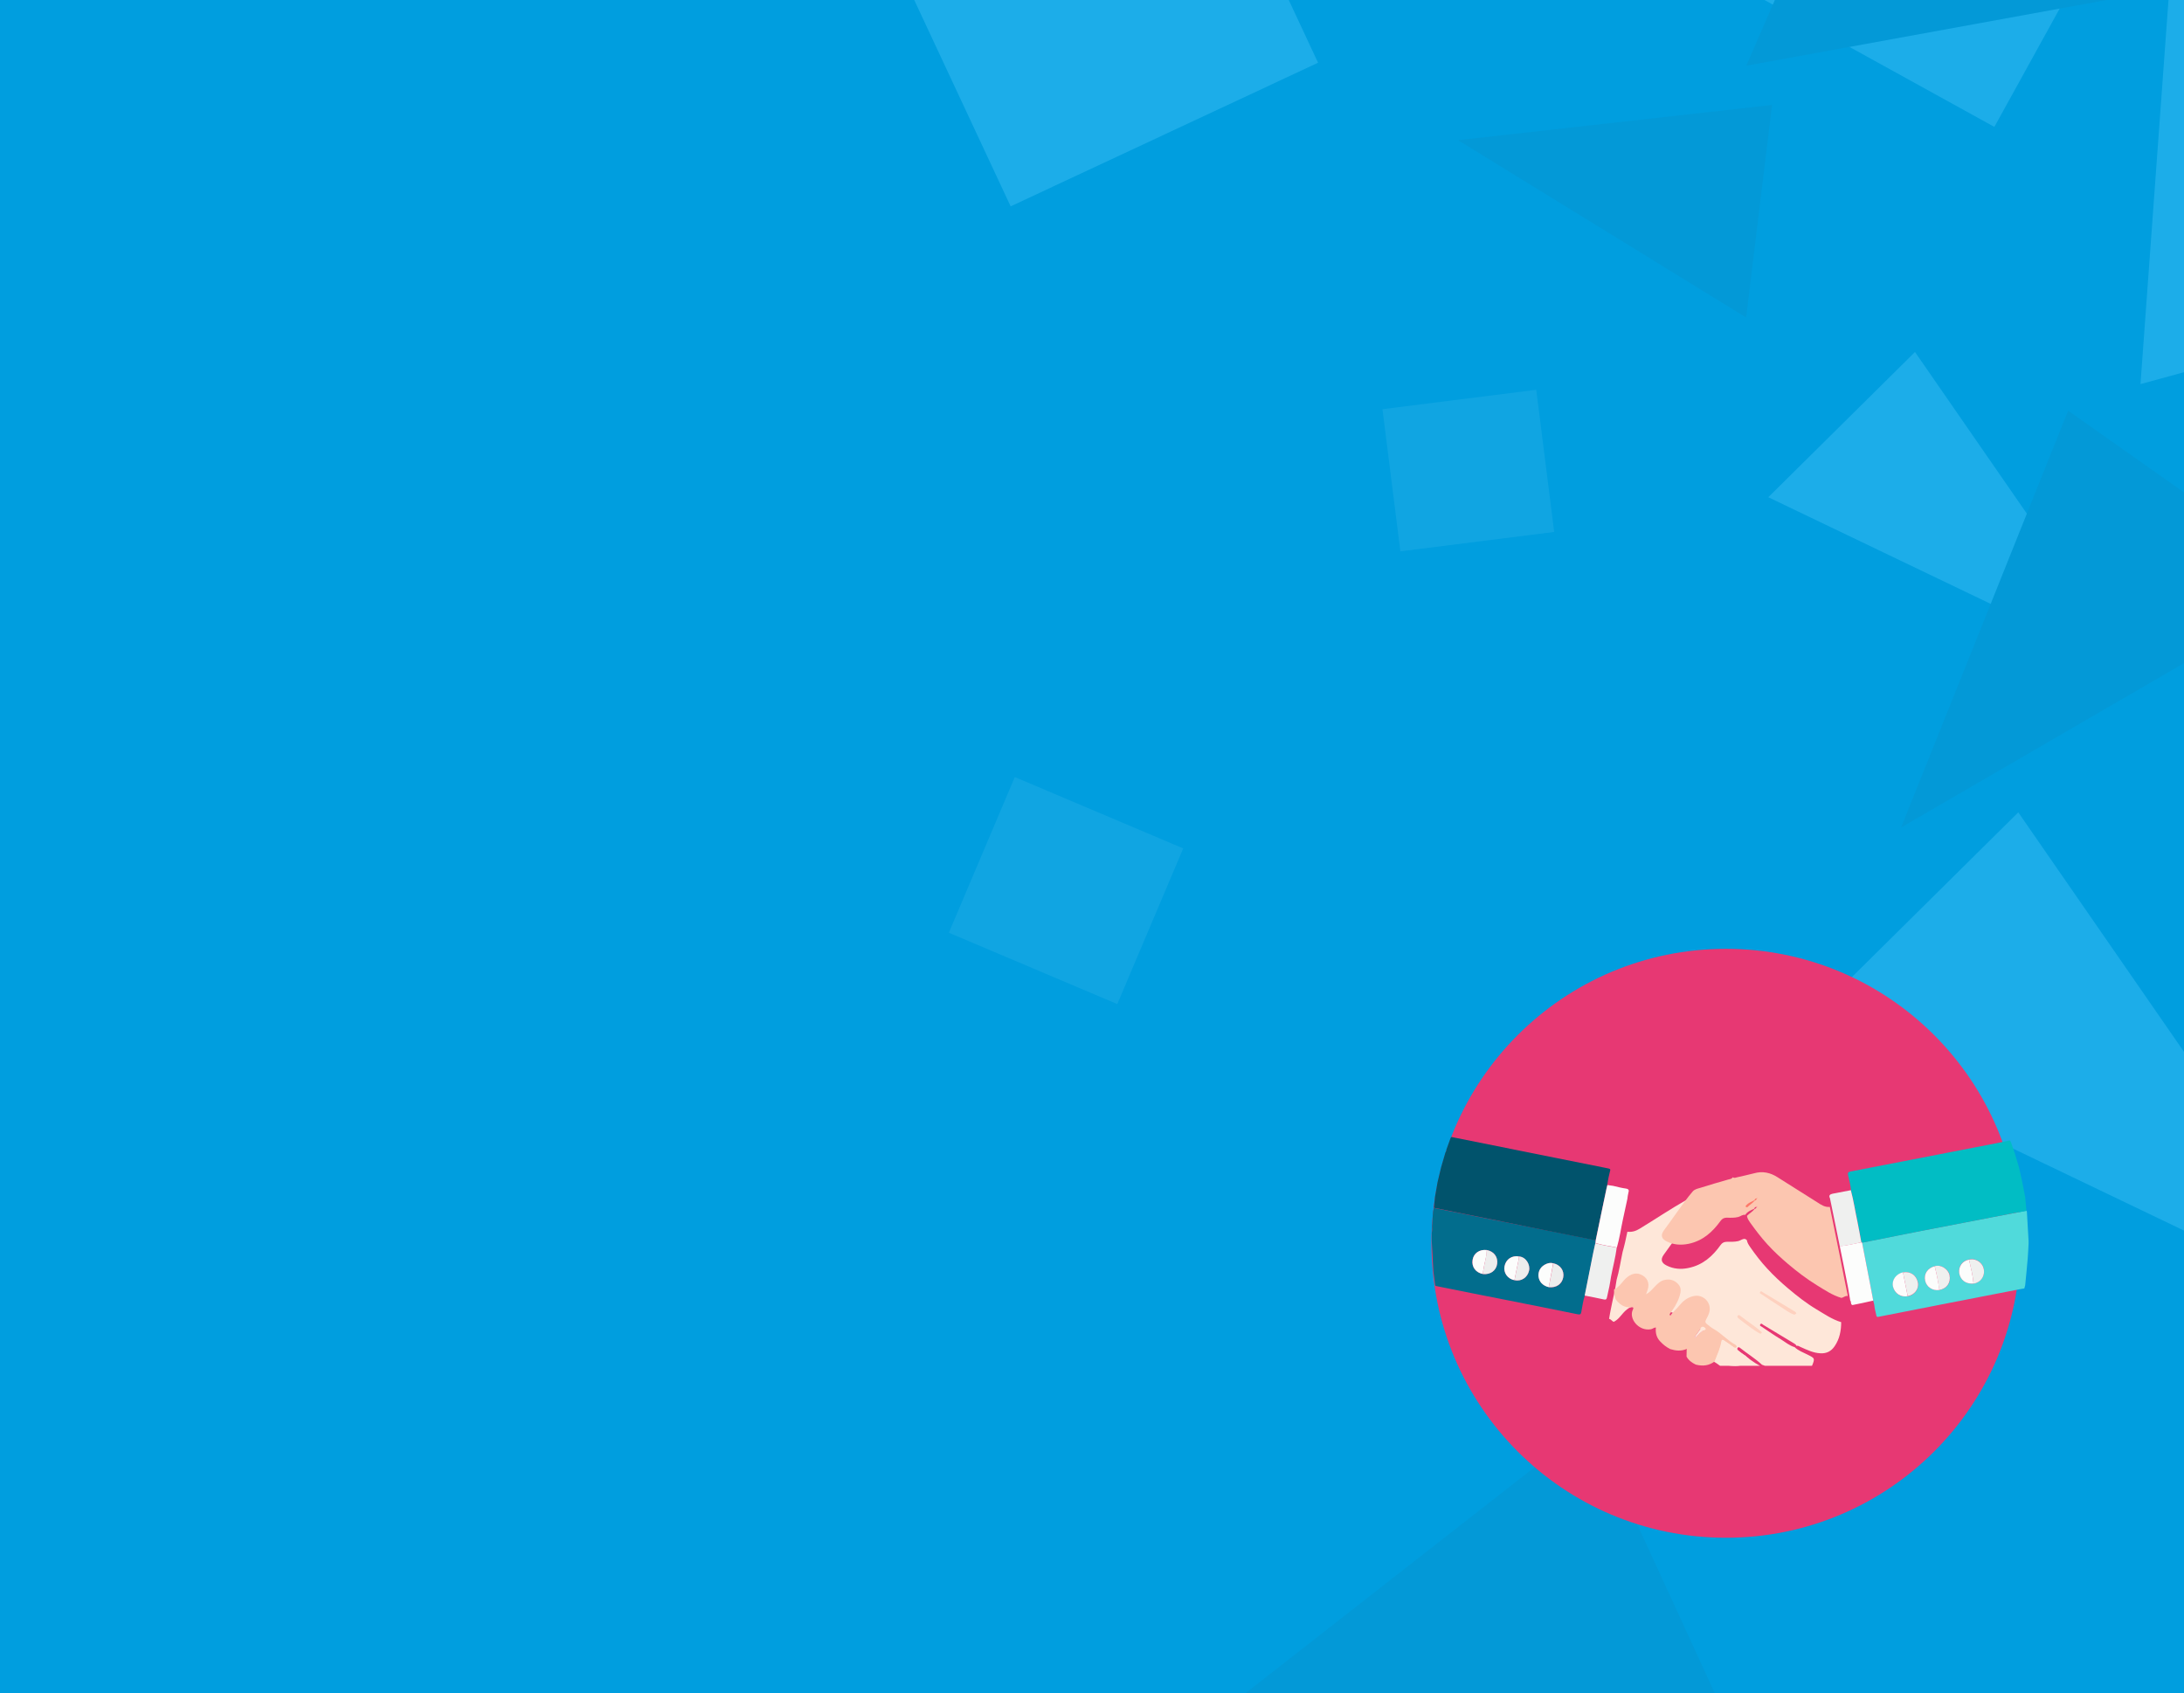 <?xml version="1.0" encoding="UTF-8"?> <svg xmlns="http://www.w3.org/2000/svg" width="267" height="207" viewBox="0 0 267 207" fill="none"> <g clip-path="url(#clip0)"> <rect width="267" height="207" fill="white"></rect> <rect width="267" height="207" fill="#009EDF"></rect> <rect x="179.332" y="-20.078" width="21.112" height="73.656" transform="rotate(-61.104 179.332 -20.078)" fill="#1CADE9"></rect> <path d="M246.74 99.313L218.557 127.213L270.081 151.924L276.418 142.204L246.74 99.313Z" fill="#1CADE9"></path> <path d="M234.113 43.033L216.179 60.788L248.966 76.512L252.998 70.326L234.113 43.033Z" fill="#1CADE9"></path> <path d="M266.495 -19.081L261.68 46.959L316.184 32.059L266.495 -19.081Z" fill="#1CADE9"></path> <path d="M252.833 50.207L232.412 101.166L283.236 71.646L252.833 50.207Z" fill="#0399D7"></path> <rect x="107.326" y="-9.506" width="41.483" height="38.338" transform="rotate(-25.042 107.326 -9.506)" fill="#1CADE9"></rect> <rect x="169.008" y="50.026" width="18.953" height="17.517" transform="rotate(-7.19 169.008 50.026)" fill="#10A5E2"></rect> <path d="M250.279 -76.627L213.489 8.035L296.163 -7.037L250.279 -76.627Z" fill="#0399D7"></path> <path d="M216.639 12.832L178.249 17.137L213.47 38.817L216.639 12.832Z" fill="#0399D7"></path> <path d="M194.484 174L130 224.405H217.626L194.484 174Z" fill="#0399D7"></path> <g filter="url(#filter0_i)"> <circle cx="211" cy="148" r="36" fill="#E73873"></circle> </g> <g clip-path="url(#clip1)" filter="url(#filter1_d)"> <path d="M175.07 145.917C175.105 145.319 175.157 144.721 175.191 144.123C175.226 143.969 175.261 143.815 175.295 143.679C177.394 144.106 179.51 144.516 181.608 144.943C184.106 145.438 186.621 145.934 189.118 146.429C191.113 146.822 193.09 147.232 195.085 147.625C195.067 147.745 195.067 147.864 195.05 147.984C194.963 148.377 194.859 148.77 194.79 149.163C194.443 150.905 194.096 152.648 193.749 154.39C193.524 155.039 193.454 155.723 193.316 156.406C193.263 156.679 193.177 156.731 192.882 156.679C190.038 156.098 187.193 155.535 184.349 154.971C181.4 154.39 178.452 153.809 175.503 153.211C175.486 153.177 175.469 153.16 175.451 153.126C175.382 152.528 175.295 151.93 175.226 151.332C175.157 150.136 175.105 148.923 175.035 147.728C175.035 147.403 175.035 147.061 175.035 146.737C175.087 146.463 175.087 146.19 175.07 145.917ZM181.296 151.759C182.181 151.862 182.927 151.332 183.031 150.512C183.152 149.658 182.614 148.958 181.747 148.821C180.845 148.735 180.152 149.231 180.013 150.034C179.891 150.888 180.412 151.588 181.296 151.759ZM189.17 150.478C189.136 150.495 189.118 150.512 189.084 150.512C188.425 150.768 188.043 151.332 188.095 151.998C188.147 152.682 188.615 153.194 189.361 153.365C190.263 153.485 190.974 152.989 191.113 152.152C191.252 151.332 190.766 150.632 189.899 150.444C189.656 150.375 189.396 150.375 189.17 150.478ZM185.147 152.511C185.979 152.699 186.742 152.186 186.933 151.349C187.106 150.632 186.534 149.675 185.702 149.607C184.834 149.453 184.106 149.948 183.933 150.803C183.776 151.605 184.314 152.357 185.147 152.511Z" fill="#026D8D"></path> <path d="M247.74 144.021C247.757 144.055 247.775 144.089 247.792 144.123C247.862 145.319 247.931 146.532 248 147.728C248 147.813 248 147.898 248 148.001C247.966 148.616 247.948 149.231 247.896 149.829C247.809 150.922 247.688 152.033 247.584 153.126C247.549 153.263 247.515 153.399 247.48 153.519C247.289 153.553 247.098 153.587 246.89 153.621C243.578 154.271 240.265 154.903 236.952 155.552C234.489 156.03 232.027 156.526 229.564 157.004C229.408 156.987 229.39 156.884 229.373 156.748C229.321 156.492 229.252 156.235 229.2 155.996C229.165 155.672 229.113 155.347 229.009 155.022C228.87 154.322 228.749 153.621 228.61 152.921C228.28 151.247 227.968 149.573 227.639 147.916C228.038 147.83 228.436 147.762 228.835 147.676C230.865 147.266 232.894 146.856 234.94 146.463C237.837 145.9 240.733 145.353 243.63 144.789C245 144.533 246.37 144.277 247.74 144.021ZM241.271 152.921C241.514 152.921 241.704 152.801 241.895 152.682C242.502 152.306 242.728 151.486 242.416 150.803C242.121 150.171 241.392 149.812 240.716 149.983C239.918 150.119 239.398 150.82 239.519 151.606C239.641 152.494 240.334 153.006 241.271 152.921ZM236.519 150.803C235.651 151.025 235.166 151.759 235.357 152.579C235.53 153.348 236.276 153.844 237.091 153.707C238.01 153.553 238.531 152.819 238.357 151.913C238.201 151.144 237.247 150.546 236.519 150.803ZM232.686 151.554C231.819 151.742 231.264 152.511 231.437 153.297C231.61 154.134 232.408 154.646 233.241 154.476C234.056 154.339 234.611 153.587 234.489 152.836C234.316 151.93 233.57 151.401 232.686 151.554Z" fill="#50DADB"></path> <g filter="url(#filter2_d)"> <path d="M198.952 142.586C199.507 142.654 199.993 142.5 200.461 142.21C202.404 141.031 204.294 139.75 206.271 138.639C206.688 138.4 207.104 138.195 207.537 138.024C208.179 137.768 208.838 137.717 209.497 137.888C210.33 138.11 211.128 138.366 211.821 138.878C211.717 139.101 211.474 139.101 211.284 139.152C210.156 139.493 209.012 139.801 207.902 140.16C207.555 140.262 207.173 140.348 206.93 140.621C206.601 140.997 206.306 141.39 206.011 141.783C205.127 142.961 204.294 144.174 203.427 145.353C202.924 146.019 203.167 146.429 203.756 146.72C204.606 147.147 205.525 147.215 206.445 147.01C208.179 146.652 209.376 145.575 210.347 144.209C210.538 143.935 210.781 143.816 211.11 143.816C211.578 143.816 212.047 143.833 212.515 143.73C212.81 143.662 213.035 143.406 213.365 143.474C213.434 143.525 213.504 143.559 213.556 143.611C213.608 143.935 213.781 144.191 213.955 144.448C214.596 145.37 215.273 146.259 216.053 147.096C216.834 147.95 217.683 148.736 218.568 149.487C219.678 150.427 220.823 151.332 222.089 152.084C223.06 152.665 223.997 153.314 225.089 153.639C225.089 154.681 224.899 155.689 224.291 156.577C223.875 157.192 223.32 157.483 222.574 157.448C221.673 157.414 220.909 157.021 220.129 156.68C219.973 156.611 219.817 156.475 219.626 156.543C219.574 156.406 219.47 156.321 219.348 156.252C218.082 155.501 216.816 154.732 215.55 153.963C215.446 153.895 215.325 153.724 215.203 153.912C215.082 154.083 215.273 154.134 215.377 154.202C216.157 154.715 216.92 155.262 217.718 155.74C218.273 156.082 218.759 156.509 219.401 156.697C219.834 157.124 220.424 157.329 220.961 157.602C221.898 158.063 221.898 158.063 221.499 159.037C221.447 159.14 221.395 159.259 221.343 159.362C220.944 160.182 220.302 160.575 219.366 160.489C218.395 160.404 217.562 160.011 216.712 159.567C216.279 159.345 215.897 158.986 215.411 158.849C214.579 158.08 213.625 157.5 212.741 156.799C212.636 156.714 212.532 156.645 212.428 156.782C212.342 156.902 212.394 157.021 212.498 157.09C212.654 157.209 212.793 157.346 212.949 157.448C213.677 157.995 214.388 158.576 215.203 159.003C215.966 159.601 216.834 160.045 217.649 160.54C217.77 160.609 217.961 160.643 217.892 160.899C217.614 161.736 216.747 162.249 215.845 162.112C214.735 161.924 213.798 161.395 212.862 160.814C212.688 160.711 212.515 160.558 212.272 160.626C212.272 160.489 212.203 160.387 212.081 160.335C211.128 159.806 210.416 158.952 209.445 158.422C209.15 158.268 208.908 158.029 208.647 157.841C208.439 157.688 208.387 157.5 208.526 157.26C208.682 156.987 208.821 156.697 208.908 156.406C209.254 155.227 208.179 154.117 206.965 154.407C206.219 154.578 205.664 155.04 205.213 155.603C204.884 156.013 204.45 156.321 204.155 156.799C204.034 156.663 204.069 156.611 204.103 156.56C204.554 155.928 204.97 155.296 205.231 154.561C205.421 154.015 205.578 153.451 205.127 152.955C204.641 152.409 204.017 152.238 203.323 152.46C203.028 152.545 202.803 152.733 202.56 152.938C202.109 153.348 201.779 153.895 201.19 154.168C201.259 153.98 201.328 153.81 201.38 153.622C201.658 152.785 201.294 152.067 200.478 151.742C199.767 151.469 199.022 151.862 198.467 152.494C198.102 152.904 197.79 153.365 197.27 153.605C197.062 153.502 196.94 153.28 196.715 153.229C196.784 152.819 196.854 152.409 196.94 151.999C197.166 150.82 197.478 149.658 197.634 148.462C197.964 147.352 198.12 146.207 198.363 145.08C198.588 144.294 198.779 143.44 198.952 142.586Z" fill="#FEE7D9"></path> </g> <path d="M247.74 144.02C246.37 144.276 244.999 144.532 243.629 144.806C240.733 145.369 237.836 145.916 234.94 146.48C232.911 146.873 230.864 147.283 228.835 147.693C228.436 147.778 228.037 147.847 227.638 147.932C227.621 147.915 227.604 147.915 227.569 147.915C227.413 147.078 227.274 146.241 227.101 145.421C226.823 144.122 226.632 142.824 226.286 141.543C226.251 140.911 226.077 140.313 225.939 139.698C225.869 139.39 225.939 139.271 226.251 139.219C232.148 138.075 238.062 136.93 243.959 135.786C244.479 135.683 244.999 135.581 245.52 135.461C245.589 135.444 245.641 135.444 245.711 135.427C245.971 135.786 245.988 136.23 246.196 136.606C246.196 136.725 246.231 136.845 246.3 136.947C246.474 137.545 246.664 138.143 246.838 138.758C246.977 139.356 247.098 139.954 247.237 140.552C247.358 141.15 247.462 141.748 247.584 142.346C247.636 142.892 247.688 143.456 247.74 144.02Z" fill="#01BDC4"></path> <path d="M176.7 136.913C176.752 136.794 176.839 136.691 176.821 136.555C176.995 136.076 177.168 135.598 177.341 135.12C177.376 135.085 177.394 135.034 177.428 135C181.66 135.854 185.892 136.691 190.124 137.545C192.257 137.973 194.39 138.4 196.524 138.827C196.662 138.861 196.801 138.861 196.871 138.998C196.715 139.613 196.576 140.245 196.489 140.894C196.454 141.031 196.402 141.184 196.385 141.321C195.951 143.422 195.518 145.541 195.067 147.642C193.072 147.249 191.095 146.839 189.101 146.446C186.62 145.933 184.106 145.438 181.608 144.926C179.509 144.498 177.394 144.088 175.295 143.661C175.347 143.217 175.382 142.756 175.434 142.312C175.538 141.714 175.642 141.116 175.746 140.518C175.885 139.92 176.023 139.322 176.179 138.707C176.353 138.109 176.526 137.511 176.7 136.913Z" fill="#01536C"></path> <g filter="url(#filter3_d)"> <path d="M225.106 153.672C223.996 153.348 223.059 152.699 222.105 152.118C220.857 151.349 219.695 150.461 218.585 149.521C217.7 148.769 216.85 147.984 216.07 147.129C215.307 146.292 214.63 145.404 213.971 144.481C213.798 144.225 213.607 143.969 213.572 143.644C213.867 143.337 214.249 143.149 214.491 142.807C214.63 142.756 214.752 142.688 214.752 142.517C214.786 142.5 214.873 142.551 214.838 142.466C214.804 142.483 214.786 142.517 214.752 142.534C214.595 142.551 214.491 142.636 214.457 142.773C214.058 142.961 213.624 143.115 213.364 143.525C213.035 143.456 212.792 143.713 212.514 143.781C212.046 143.901 211.578 143.883 211.109 143.866C210.78 143.866 210.537 143.986 210.346 144.259C209.358 145.626 208.161 146.702 206.444 147.061C205.525 147.249 204.605 147.198 203.756 146.771C203.183 146.48 202.94 146.07 203.426 145.404C204.311 144.225 205.126 143.012 206.01 141.833C206.305 141.441 206.6 141.048 206.93 140.672C207.172 140.381 207.554 140.313 207.901 140.211C209.028 139.852 210.155 139.527 211.283 139.203C211.474 139.151 211.716 139.151 211.82 138.929C211.977 139.032 212.133 138.998 212.289 138.946C213 138.775 213.711 138.639 214.405 138.451C215.463 138.143 216.417 138.348 217.318 138.929C218.949 139.954 220.562 140.979 222.192 142.004C222.643 142.295 223.111 142.619 223.701 142.551C223.788 142.995 223.892 143.456 223.978 143.901C224.291 145.404 224.586 146.907 224.898 148.411C225.227 150.085 225.557 151.776 225.904 153.45C225.609 153.365 225.401 153.638 225.106 153.672Z" fill="#FCC6B0"></path> </g> <path d="M195.084 147.625C195.517 145.524 195.951 143.405 196.402 141.304C196.436 141.15 196.471 141.014 196.506 140.877C196.749 140.911 196.974 140.945 197.217 140.979C197.72 141.099 198.24 141.236 198.743 141.304C199.125 141.355 199.177 141.509 199.073 141.834C199.003 142.073 198.986 142.329 198.951 142.568C198.76 143.422 198.587 144.277 198.396 145.131C198.153 146.258 197.997 147.403 197.668 148.513C196.783 148.342 195.899 148.223 195.049 147.967C195.049 147.864 195.066 147.745 195.084 147.625Z" fill="#FCFDFC"></path> <path d="M224.916 148.359C224.604 146.856 224.309 145.353 223.997 143.849C223.91 143.405 223.806 142.944 223.72 142.5C223.546 142.158 223.702 142.004 224.049 141.936C224.795 141.799 225.541 141.645 226.269 141.509C226.616 142.79 226.807 144.105 227.084 145.387C227.258 146.224 227.397 147.061 227.553 147.881C226.685 148.052 225.818 148.291 224.916 148.359Z" fill="#EFF0EF"></path> <path d="M196.748 153.279C196.644 153.723 196.54 154.185 196.453 154.629C196.401 154.851 196.332 154.919 196.089 154.868C195.309 154.697 194.528 154.543 193.73 154.39C194.077 152.647 194.424 150.905 194.771 149.162C194.858 148.769 194.945 148.376 195.031 147.983C195.898 148.24 196.783 148.359 197.65 148.53C197.494 149.726 197.182 150.888 196.956 152.066C196.904 152.476 196.818 152.869 196.748 153.279Z" fill="#EFF0EF"></path> <path d="M185.145 152.511C184.313 152.357 183.775 151.606 183.931 150.803C184.105 149.949 184.833 149.453 185.7 149.607C185.7 149.778 185.666 149.949 185.631 150.137C185.457 150.922 185.301 151.725 185.145 152.511Z" fill="#FCFDFC"></path> <path d="M185.146 152.511C185.303 151.725 185.459 150.922 185.632 150.136C185.667 149.965 185.701 149.794 185.701 149.606C186.551 149.658 187.106 150.614 186.933 151.349C186.742 152.186 185.979 152.699 185.146 152.511Z" fill="#EDEDED"></path> <path d="M189.343 153.365C188.597 153.194 188.129 152.681 188.076 151.998C188.042 151.332 188.406 150.768 189.065 150.512C189.1 150.495 189.117 150.478 189.152 150.478C189.395 150.392 189.637 150.375 189.88 150.444C189.707 151.417 189.533 152.391 189.343 153.365Z" fill="#FCFDFC"></path> <path d="M181.296 151.759C180.412 151.589 179.891 150.888 180.03 150.034C180.151 149.214 180.863 148.718 181.764 148.821C181.747 149.043 181.747 149.265 181.712 149.487C181.574 150.239 181.331 150.974 181.296 151.759Z" fill="#FCFDFC"></path> <path d="M189.344 153.365C189.535 152.391 189.708 151.417 189.899 150.443C190.749 150.631 191.252 151.332 191.113 152.152C190.957 152.989 190.246 153.467 189.344 153.365Z" fill="#EDEDED"></path> <path d="M181.297 151.759C181.332 150.99 181.574 150.238 181.696 149.487C181.73 149.264 181.73 149.042 181.748 148.82C182.615 148.974 183.153 149.657 183.031 150.512C182.927 151.332 182.199 151.861 181.297 151.759Z" fill="#EDEDED"></path> <path d="M189.171 150.478C189.136 150.495 189.119 150.512 189.084 150.512C189.101 150.495 189.136 150.478 189.171 150.478Z" fill="#EDEDED"></path> <path d="M226.46 155.551C226.199 155.449 226.356 155.158 226.199 155.005C226.113 154.458 226.009 153.928 225.922 153.382C225.592 151.708 225.263 150.016 224.916 148.342C225.818 148.291 226.685 148.035 227.57 147.881C227.587 147.881 227.604 147.898 227.639 147.898C227.969 149.572 228.281 151.246 228.61 152.903C228.749 153.604 228.87 154.304 229.009 155.005C228.159 155.21 227.309 155.381 226.46 155.551Z" fill="#FCFDFC"></path> <path d="M233.222 154.458C232.407 154.646 231.609 154.117 231.418 153.28C231.245 152.494 231.8 151.725 232.667 151.537C232.685 151.674 232.685 151.81 232.719 151.93C232.893 152.784 233.066 153.621 233.222 154.458Z" fill="#FCFDFC"></path> <path d="M236.518 150.802C237.246 150.546 238.183 151.144 238.339 151.913C238.512 152.818 237.992 153.553 237.073 153.707C236.969 152.733 236.76 151.759 236.518 150.802Z" fill="#EFF0EF"></path> <path d="M241.271 152.92C240.335 153.006 239.641 152.493 239.519 151.622C239.415 150.836 239.918 150.136 240.716 149.999C240.942 150.956 241.184 151.929 241.271 152.92Z" fill="#FCFDFC"></path> <path d="M233.223 154.458C233.05 153.621 232.893 152.784 232.72 151.947C232.703 151.81 232.685 151.69 232.668 151.554C233.57 151.4 234.316 151.93 234.472 152.835C234.61 153.587 234.038 154.321 233.223 154.458Z" fill="#EFF0EF"></path> <path d="M241.27 152.921C241.183 151.93 240.94 150.973 240.715 150C241.391 149.829 242.12 150.187 242.415 150.82C242.727 151.503 242.501 152.306 241.894 152.699C241.703 152.801 241.513 152.921 241.27 152.921Z" fill="#EFF0EF"></path> <path d="M236.518 150.803C236.761 151.759 236.969 152.733 237.09 153.707C236.275 153.844 235.529 153.348 235.356 152.579C235.165 151.759 235.651 151.025 236.518 150.803Z" fill="#FCFDFC"></path> <path d="M197.512 154.834C197.373 154.458 197.304 154.066 197.321 153.656C197.841 153.399 198.171 152.955 198.518 152.545C199.073 151.896 199.818 151.503 200.53 151.793C201.362 152.118 201.709 152.836 201.431 153.673C201.379 153.861 201.293 154.031 201.241 154.219L201.206 154.236L201.223 154.253L201.241 154.219C201.813 153.946 202.143 153.399 202.611 152.989C202.836 152.784 203.079 152.596 203.374 152.511C204.085 152.306 204.709 152.477 205.178 153.006C205.629 153.502 205.455 154.066 205.282 154.612C205.039 155.347 204.605 155.979 204.154 156.611C204.12 156.662 204.085 156.714 204.206 156.85C204.501 156.389 204.935 156.081 205.264 155.654C205.733 155.073 206.27 154.629 207.016 154.458C208.23 154.168 209.306 155.278 208.959 156.457C208.872 156.748 208.733 157.038 208.577 157.311C208.438 157.551 208.473 157.739 208.699 157.892C208.959 158.097 209.219 158.319 209.496 158.473C210.45 159.003 211.161 159.857 212.133 160.386C212.237 160.438 212.323 160.54 212.323 160.677C212.289 160.711 212.237 160.745 212.202 160.779C212.046 160.814 211.959 160.711 211.838 160.626C211.491 160.369 211.161 160.13 210.797 159.908C210.676 159.823 210.52 159.72 210.485 159.994C210.346 160.831 209.982 161.599 209.67 162.402C208.959 162.966 208.178 163.052 207.311 162.829C206.843 162.607 206.444 162.317 206.184 161.856C206.184 161.565 206.201 161.275 206.201 160.967C206.218 160.95 206.218 160.933 206.236 160.899C206.218 160.916 206.201 160.916 206.166 160.933C205.507 161.206 204.848 161.138 204.189 160.933C203.721 160.694 203.322 160.386 202.975 160.011C202.507 159.532 202.368 158.951 202.437 158.302C202.195 158.285 202.038 158.473 201.83 158.507C200.339 158.781 199.073 157.192 199.628 156.098C199.714 155.945 199.714 155.791 199.472 155.825C198.587 155.911 197.997 155.483 197.512 154.834ZM207.19 159.43C207.224 159.464 207.259 159.498 207.276 159.532C207.641 159.174 207.97 158.746 208.456 158.541C208.542 158.507 208.525 158.422 208.456 158.354C208.282 158.2 208.109 158.114 207.935 158.354C207.693 158.712 207.45 159.071 207.19 159.43Z" fill="#FCC6B0"></path> <path d="M219.608 156.577C219.539 156.628 219.452 156.68 219.383 156.731C218.758 156.543 218.255 156.116 217.7 155.774C216.903 155.279 216.139 154.749 215.359 154.237C215.255 154.168 215.064 154.117 215.186 153.946C215.307 153.775 215.428 153.946 215.532 153.997C216.799 154.749 218.065 155.518 219.331 156.287C219.469 156.355 219.574 156.44 219.608 156.577Z" fill="#FED1BF"></path> <path d="M215.412 158.9C215.343 158.951 215.273 159.02 215.221 159.071C214.406 158.644 213.695 158.063 212.966 157.516C212.81 157.397 212.654 157.277 212.516 157.158C212.411 157.072 212.359 156.97 212.446 156.85C212.55 156.713 212.654 156.782 212.758 156.867C213.608 157.551 214.579 158.131 215.412 158.9Z" fill="#FED1BF"></path> <path d="M213.383 143.491C213.643 143.081 214.077 142.944 214.475 142.739C214.493 142.756 214.493 142.756 214.51 142.773C214.267 143.115 213.868 143.32 213.591 143.611C213.504 143.576 213.435 143.542 213.383 143.491Z" fill="#FE7869"></path> <path d="M214.769 142.5C214.769 142.671 214.648 142.739 214.509 142.79C214.492 142.773 214.492 142.773 214.475 142.756C214.509 142.603 214.613 142.517 214.769 142.5Z" fill="#FE7869"></path> <path d="M214.77 142.5C214.804 142.483 214.822 142.449 214.856 142.432C214.874 142.534 214.787 142.483 214.77 142.5Z" fill="#FE7869"></path> <path d="M212.167 160.779C212.496 161.223 212.999 161.48 213.45 161.787C213.537 161.975 213.797 161.992 213.832 162.214C213.398 162.727 212.843 163 212.167 163C211.282 163 210.433 162.761 209.635 162.385C209.947 161.599 210.311 160.83 210.45 159.976C210.502 159.703 210.641 159.805 210.762 159.891C211.109 160.13 211.456 160.369 211.803 160.608C211.924 160.711 212.028 160.796 212.167 160.779Z" fill="#FEE7D9"></path> <path d="M207.189 159.43C207.432 159.071 207.692 158.729 207.935 158.371C208.109 158.114 208.282 158.2 208.456 158.371C208.525 158.439 208.542 158.524 208.456 158.559C207.97 158.764 207.64 159.191 207.276 159.549C207.259 159.498 207.224 159.464 207.189 159.43Z" fill="#FEE7D9"></path> <path d="M201.242 154.201L201.207 154.235L201.189 154.218L201.242 154.201Z" fill="#FEE7D9"></path> <path d="M206.166 160.95C206.184 160.933 206.201 160.933 206.236 160.916C206.219 160.933 206.219 160.95 206.201 160.984C206.184 160.967 206.166 160.95 206.166 160.95Z" fill="#FE6F5F"></path> </g> <rect x="124.062" y="95" width="22.363" height="20.668" transform="rotate(22.959 124.062 95)" fill="#10A5E2"></rect> </g> <defs> <filter id="filter0_i" x="175" y="112" width="72" height="76" filterUnits="userSpaceOnUse" color-interpolation-filters="sRGB"> <feFlood flood-opacity="0" result="BackgroundImageFix"></feFlood> <feBlend mode="normal" in="SourceGraphic" in2="BackgroundImageFix" result="shape"></feBlend> <feColorMatrix in="SourceAlpha" type="matrix" values="0 0 0 0 0 0 0 0 0 0 0 0 0 0 0 0 0 0 127 0" result="hardAlpha"></feColorMatrix> <feOffset dy="4"></feOffset> <feGaussianBlur stdDeviation="2"></feGaussianBlur> <feComposite in2="hardAlpha" operator="arithmetic" k2="-1" k3="1"></feComposite> <feColorMatrix type="matrix" values="0 0 0 0 0 0 0 0 0 0 0 0 0 0 0 0 0 0 0.25 0"></feColorMatrix> <feBlend mode="normal" in2="shape" result="effect1_innerShadow"></feBlend> </filter> <filter id="filter1_d" x="173" y="135" width="77" height="34" filterUnits="userSpaceOnUse" color-interpolation-filters="sRGB"> <feFlood flood-opacity="0" result="BackgroundImageFix"></feFlood> <feColorMatrix in="SourceAlpha" type="matrix" values="0 0 0 0 0 0 0 0 0 0 0 0 0 0 0 0 0 0 127 0"></feColorMatrix> <feOffset dy="4"></feOffset> <feGaussianBlur stdDeviation="1"></feGaussianBlur> <feColorMatrix type="matrix" values="0 0 0 0 0 0 0 0 0 0 0 0 0 0 0 0 0 0 0.25 0"></feColorMatrix> <feBlend mode="normal" in2="BackgroundImageFix" result="effect1_dropShadow"></feBlend> <feBlend mode="normal" in="SourceGraphic" in2="effect1_dropShadow" result="shape"></feBlend> </filter> <filter id="filter2_d" x="192.715" y="137.788" width="36.374" height="32.346" filterUnits="userSpaceOnUse" color-interpolation-filters="sRGB"> <feFlood flood-opacity="0" result="BackgroundImageFix"></feFlood> <feColorMatrix in="SourceAlpha" type="matrix" values="0 0 0 0 0 0 0 0 0 0 0 0 0 0 0 0 0 0 127 0"></feColorMatrix> <feOffset dy="4"></feOffset> <feGaussianBlur stdDeviation="2"></feGaussianBlur> <feColorMatrix type="matrix" values="0 0 0 0 0 0 0 0 0 0 0 0 0 0 0 0 0 0 0.25 0"></feColorMatrix> <feBlend mode="normal" in2="BackgroundImageFix" result="effect1_dropShadow"></feBlend> <feBlend mode="normal" in="SourceGraphic" in2="effect1_dropShadow" result="shape"></feBlend> </filter> <filter id="filter3_d" x="202.166" y="138.309" width="24.738" height="17.364" filterUnits="userSpaceOnUse" color-interpolation-filters="sRGB"> <feFlood flood-opacity="0" result="BackgroundImageFix"></feFlood> <feColorMatrix in="SourceAlpha" type="matrix" values="0 0 0 0 0 0 0 0 0 0 0 0 0 0 0 0 0 0 127 0"></feColorMatrix> <feOffset dy="1"></feOffset> <feGaussianBlur stdDeviation="0.5"></feGaussianBlur> <feColorMatrix type="matrix" values="0 0 0 0 0 0 0 0 0 0 0 0 0 0 0 0 0 0 0.25 0"></feColorMatrix> <feBlend mode="normal" in2="BackgroundImageFix" result="effect1_dropShadow"></feBlend> <feBlend mode="normal" in="SourceGraphic" in2="effect1_dropShadow" result="shape"></feBlend> </filter> <clipPath id="clip0"> <rect width="267" height="207" fill="white"></rect> </clipPath> <clipPath id="clip1"> <rect width="73" height="28" fill="white" transform="translate(175 135)"></rect> </clipPath> </defs> </svg> 